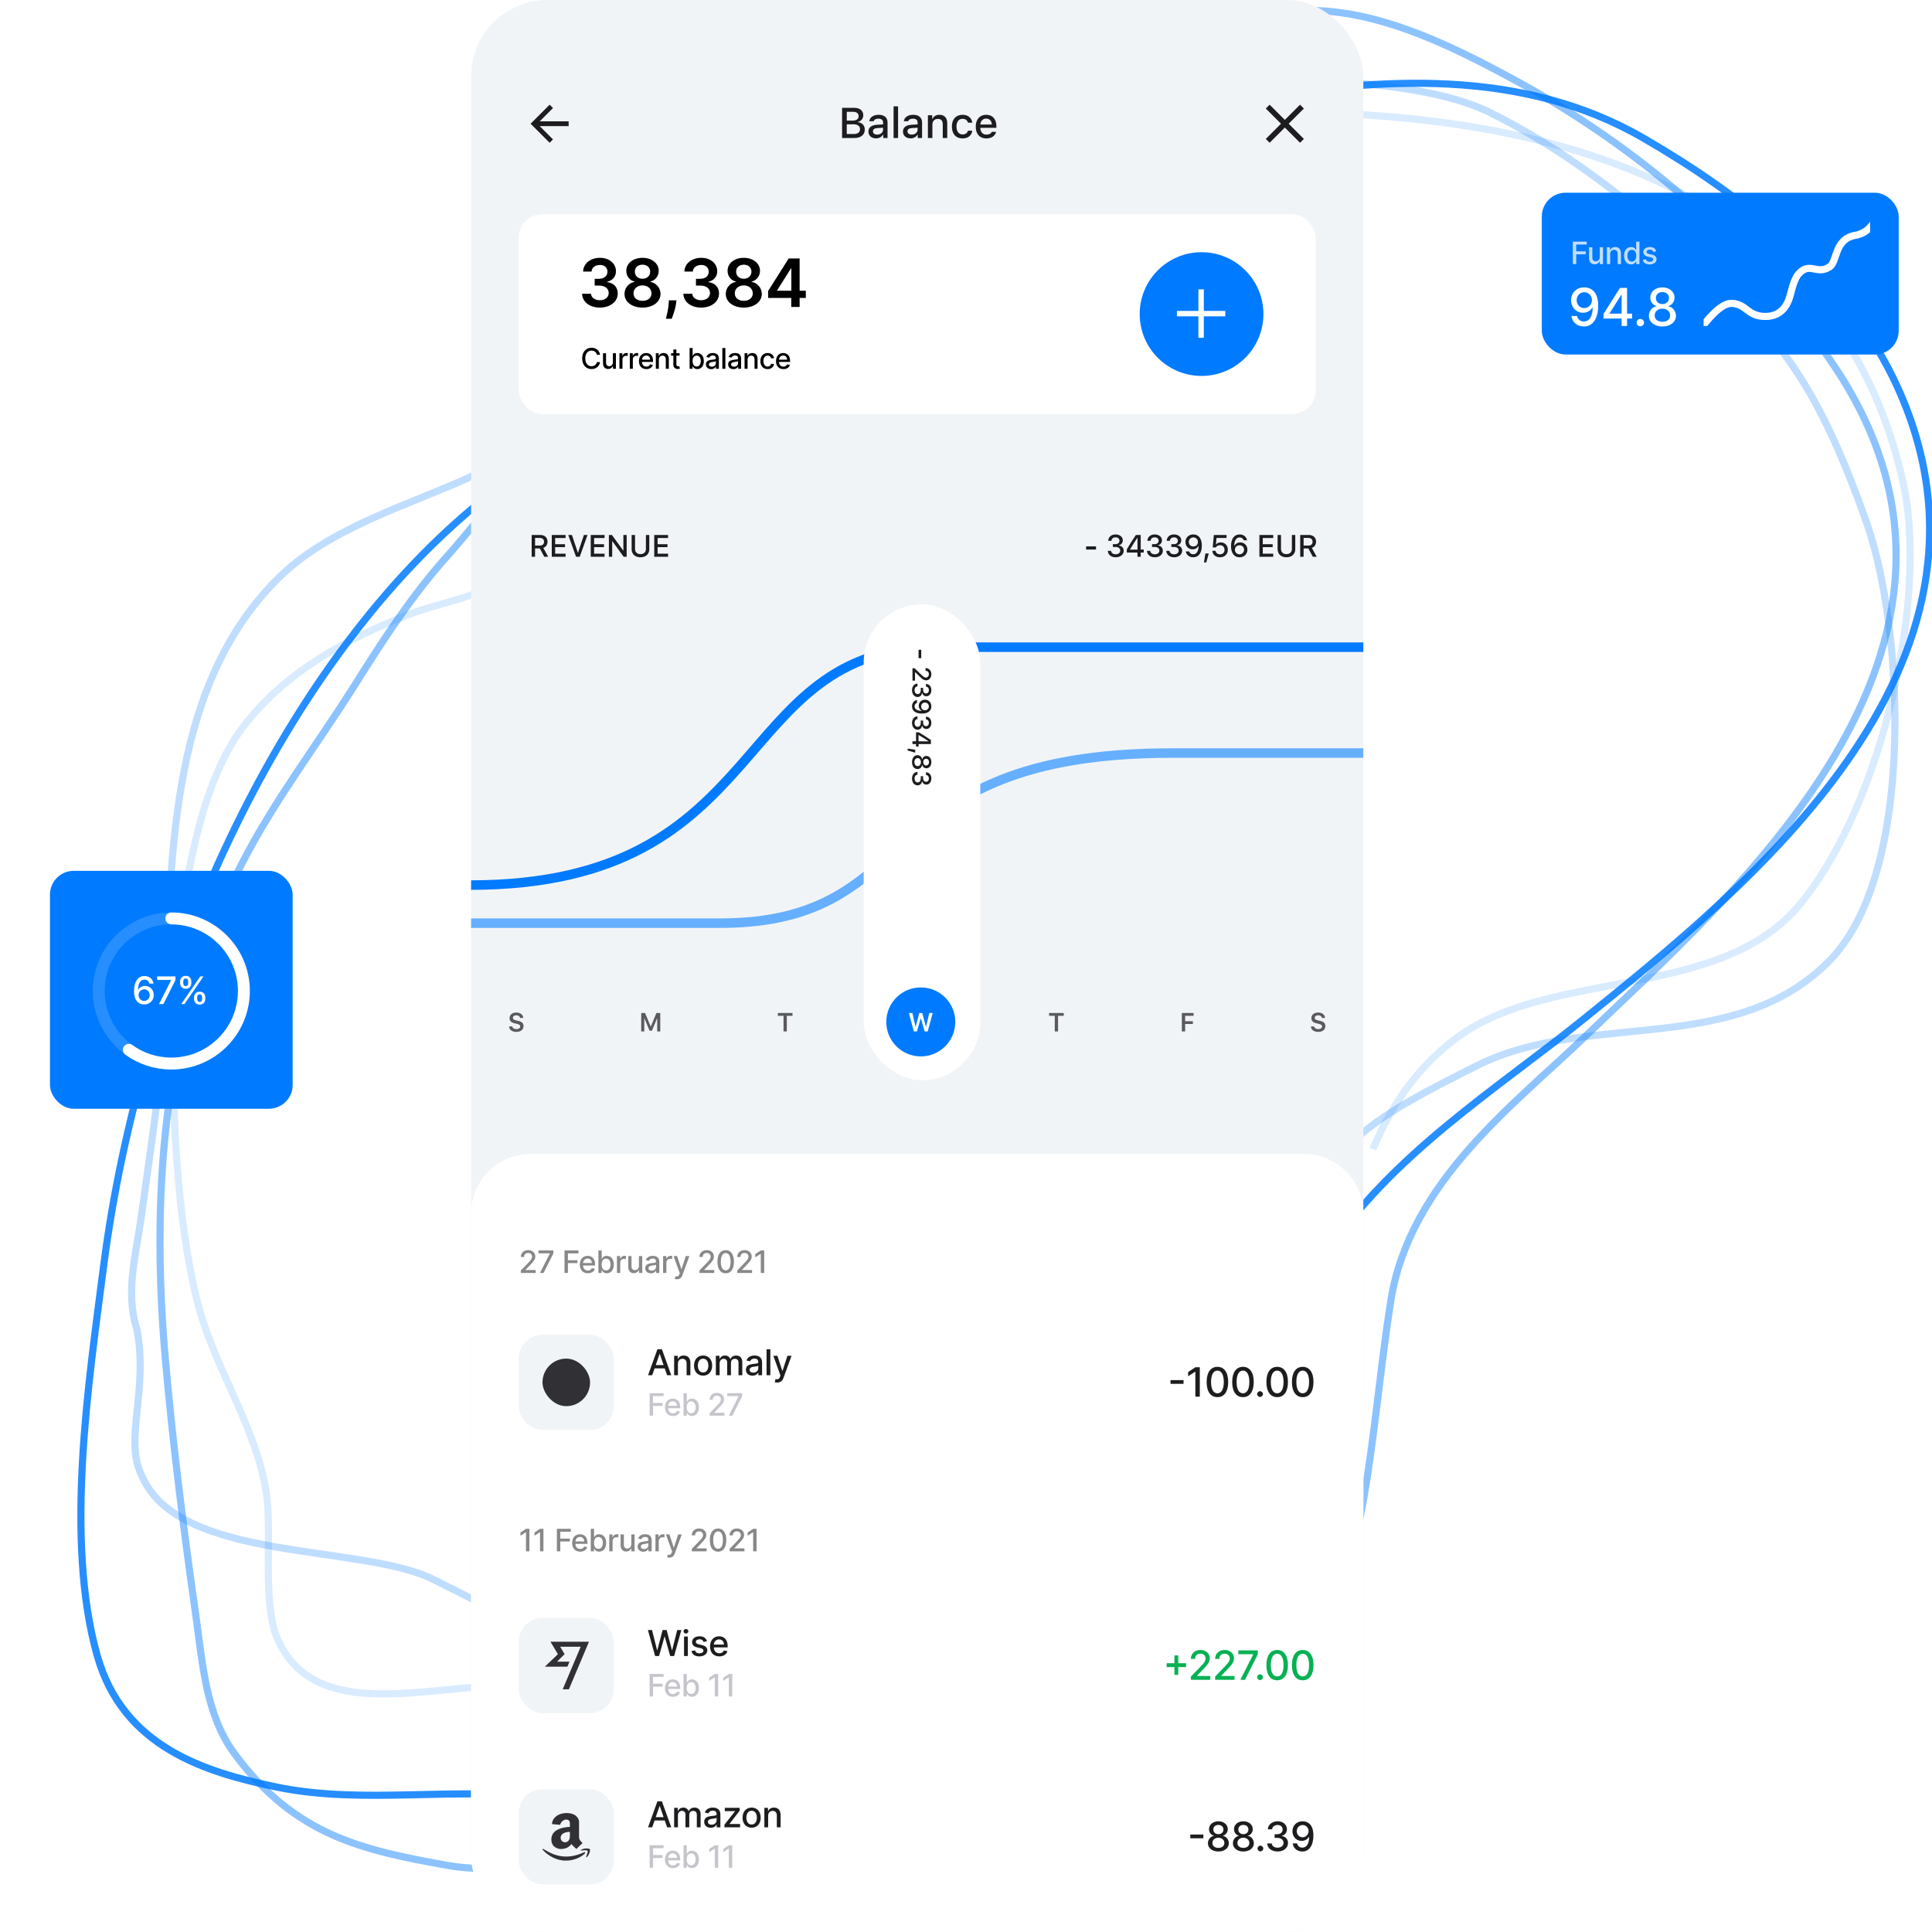 <svg width="812" height="812" viewBox="0 0 812 812" fill="none" xmlns="http://www.w3.org/2000/svg">
<g clip-path="url(#clip0)">
<path d="M576.998 483C585.518 462.655 597.226 447.237 612.498 436C652.468 406.569 723.509 420.92 756.998 379.5C791.767 336.5 810.25 250.5 799.998 203.5C767.497 54.5 601.962 39.986 483 49.5C428.25 53.885 333.202 74.501 287.109 114.131C269.415 129.339 254.334 148.767 244.379 172.354C237.134 189.51 236.025 211.601 228.016 227.614C217.112 249.373 188.871 251.456 171.086 258.534C146.252 268.409 120.593 281.624 102.351 305.264C64.691 354.063 68.407 496.094 84 551C91.328 576.613 108.171 601.276 112 628C114.372 644.209 110.173 673.856 116.5 688.5C134.945 731.191 198.501 700.452 233.5 710.5" stroke="#007AFF" stroke-opacity="0.15" stroke-width="3"/>
<path fill-rule="evenodd" clip-rule="evenodd" d="M69.615 420.103C71.669 355.473 72.495 285.919 118.001 242C139.237 221.512 172.859 211.872 197.642 200.462C215.875 192.066 234.371 185.482 249.563 169.366C263.637 154.446 275.409 136.391 289.159 120.969C307.314 100.521 327.832 83.589 349.925 70.821C405.292 38.894 467.884 29.83 525.951 32.5C554.062 33.78 600.256 34.392 626.313 47.326C651.479 59.808 675.581 77.037 697.501 96.137C744.105 136.709 761.539 154.645 784.501 219.637C800.243 264.216 805.035 366.152 769.501 403.137C729.442 444.826 667.446 424.293 620.501 448C581.001 467.947 554.487 481 542.001 524.5C532.062 559.112 532.998 607.796 516.555 639.386C492.155 685.958 460.721 726.653 424.119 759.057C390.667 788.56 350.611 811.73 313.438 787.169C283.991 767.684 281.018 744.469 256.967 716.958C230.173 686.242 216.441 681.146 182.5 664C152.004 648.55 74.897 656.955 59.5 620C52 605 62.5 584.5 57.5 558.5C52.5 543 57.342 526.412 59.5 510.5C63.5 481 68.682 449.354 69.615 420.103Z" stroke="#007AFF" stroke-opacity="0.25" stroke-width="3"/>
<path fill-rule="evenodd" clip-rule="evenodd" d="M69.507 571.401C62.943 496.605 69.766 424.629 101.815 362.666C115.515 336.16 132.786 313.736 148.314 289.153C160.814 269.337 172.656 250.903 187.622 234.112C223.13 194.348 250.28 144.749 288.626 108.675C339.808 60.456 400.94 30.558 462.981 14.888C493.275 7.232 524.882 2.479 556.508 4.619C583.671 6.456 610.814 19.646 636.142 33.382C685.782 60.286 735.382 100.595 771.19 154.255C850.136 272.558 727.794 376.333 665.65 436.166C637.072 463.689 592.509 496.698 584.6 546.403C578.945 581.911 576.895 617.656 568.52 652.355C546.026 745.539 492.759 857.788 406.429 852.077C369.489 849.642 345.053 794.582 309.5 781.5C272.891 768.026 225.336 790.766 188 784C153.107 777.683 124.155 771.834 98.588 737.102C86.37 720.517 85.211 699.331 82.141 677.806C77.108 642.448 72.636 606.829 69.507 571.401Z" stroke="#007AFF" stroke-opacity="0.45" stroke-width="3"/>
<path fill-rule="evenodd" clip-rule="evenodd" d="M43.545 532.128C58.944 412.447 116.132 281.789 200.221 212.285C299.135 130.524 406.294 61.676 524.475 41.884C579.266 32.706 639.287 28.191 690.987 58.202C730.335 81.027 776.039 115.146 797.693 163.127C850.671 280.488 732.833 373.915 665.697 428.211C629.552 457.441 583.542 485.924 556.298 528.609C540.493 553.358 532.424 586.096 519.663 613.278C480.991 695.649 417.334 762.087 338.038 773.969C301.375 779.457 265.886 761.398 229.5 756C192.253 750.478 153.101 758.749 116.086 751.042C86.538 744.886 51.717 734.464 40.834 695.751C27.111 646.966 37.262 581.003 43.545 532.128Z" stroke="#007AFF" stroke-opacity="0.85" stroke-width="3"/>
<g clip-path="url(#clip1)">
<rect x="198" width="375" height="812" rx="32" fill="#F1F4F6"/>
<rect x="218" y="90" width="335" height="84" rx="10" fill="white"/>
<circle cx="505" cy="132" r="26" fill="#007AFF"/>
<path d="M505.953 121.636L503.674 121.636L503.674 130.671L494.639 130.671V132.95L503.674 132.95L503.674 141.984L505.953 141.984L505.953 132.95H514.988V130.671H505.953L505.953 121.636Z" fill="white"/>
<path d="M252.118 129.278C256.473 129.278 259.645 126.783 259.635 123.342C259.645 120.797 258.054 118.967 255.2 118.56V118.401C257.408 117.923 258.889 116.283 258.879 113.996C258.889 110.893 256.244 108.358 252.178 108.358C248.22 108.358 245.158 110.714 245.078 114.125H248.628C248.688 112.415 250.278 111.351 252.158 111.351C254.057 111.351 255.32 112.504 255.31 114.214C255.32 115.994 253.848 117.178 251.74 117.178H249.94V120.021H251.74C254.315 120.021 255.847 121.314 255.837 123.153C255.847 124.953 254.286 126.186 252.108 126.186C250.06 126.186 248.479 125.122 248.389 123.462H244.651C244.75 126.902 247.822 129.278 252.118 129.278ZM270.047 129.278C274.451 129.278 277.603 126.852 277.613 123.541C277.603 120.996 275.724 118.868 273.358 118.47V118.331C275.416 117.874 276.848 116.024 276.858 113.817C276.848 110.685 273.964 108.358 270.047 108.358C266.099 108.358 263.216 110.675 263.226 113.817C263.216 116.024 264.628 117.874 266.726 118.331V118.47C264.319 118.868 262.46 120.996 262.47 123.541C262.46 126.852 265.602 129.278 270.047 129.278ZM270.047 126.435C267.74 126.435 266.248 125.162 266.268 123.283C266.248 121.334 267.849 119.952 270.047 119.952C272.214 119.952 273.805 121.344 273.825 123.283C273.805 125.162 272.324 126.435 270.047 126.435ZM270.047 117.158C268.157 117.158 266.805 115.935 266.825 114.165C266.805 112.415 268.118 111.241 270.047 111.241C271.946 111.241 273.248 112.415 273.268 114.165C273.248 115.945 271.906 117.158 270.047 117.158ZM284.306 126.216H281.124L281.055 127.33C280.886 130.024 280.18 132.768 279.891 133.972H282.318C282.795 132.719 283.899 129.815 284.177 127.31L284.306 126.216ZM294.683 129.278C299.038 129.278 302.21 126.783 302.2 123.342C302.21 120.797 300.619 118.967 297.765 118.56V118.401C299.973 117.923 301.454 116.283 301.444 113.996C301.454 110.893 298.809 108.358 294.743 108.358C290.785 108.358 287.723 110.714 287.643 114.125H291.193C291.253 112.415 292.844 111.351 294.723 111.351C296.622 111.351 297.885 112.504 297.875 114.214C297.885 115.994 296.413 117.178 294.305 117.178H292.505V120.021H294.305C296.88 120.021 298.412 121.314 298.402 123.153C298.412 124.953 296.851 126.186 294.673 126.186C292.625 126.186 291.044 125.122 290.954 123.462H287.216C287.315 126.902 290.388 129.278 294.683 129.278ZM312.612 129.278C317.017 129.278 320.169 126.852 320.178 123.541C320.169 120.996 318.289 118.868 315.923 118.47V118.331C317.981 117.874 319.413 116.024 319.423 113.817C319.413 110.685 316.529 108.358 312.612 108.358C308.664 108.358 305.781 110.675 305.791 113.817C305.781 116.024 307.193 117.874 309.291 118.331V118.47C306.884 118.868 305.025 120.996 305.035 123.541C305.025 126.852 308.167 129.278 312.612 129.278ZM312.612 126.435C310.305 126.435 308.813 125.162 308.833 123.283C308.813 121.334 310.414 119.952 312.612 119.952C314.779 119.952 316.37 121.344 316.39 123.283C316.37 125.162 314.889 126.435 312.612 126.435ZM312.612 117.158C310.723 117.158 309.37 115.935 309.39 114.165C309.37 112.415 310.683 111.241 312.612 111.241C314.511 111.241 315.813 112.415 315.833 114.165C315.813 115.945 314.471 117.158 312.612 117.158ZM322.839 125.222H332.554V129H336.074V125.222H338.679V122.189H336.074V108.636H331.48L322.839 122.288V125.222ZM332.594 122.189H326.618V122.03L332.435 112.812H332.594V122.189Z" fill="black"/>
<path d="M252.207 149.111C251.909 147.244 250.447 146.153 248.602 146.153C246.344 146.153 244.678 147.845 244.678 150.636C244.678 153.428 246.335 155.119 248.602 155.119C250.52 155.119 251.922 153.918 252.207 152.192L250.878 152.188C250.652 153.304 249.714 153.918 248.611 153.918C247.115 153.918 245.986 152.771 245.986 150.636C245.986 148.518 247.111 147.355 248.615 147.355C249.727 147.355 250.661 147.982 250.878 149.111H252.207ZM257.587 152.286C257.591 153.398 256.765 153.926 256.049 153.926C255.26 153.926 254.715 153.355 254.715 152.464V148.455H253.441V152.618C253.441 154.241 254.331 155.085 255.588 155.085C256.573 155.085 257.242 154.565 257.544 153.866H257.613V155H258.865V148.455H257.587V152.286ZM260.337 155H261.612V151.003C261.612 150.146 262.272 149.528 263.176 149.528C263.44 149.528 263.738 149.575 263.84 149.605V148.386C263.712 148.369 263.461 148.357 263.299 148.357C262.532 148.357 261.876 148.791 261.637 149.494H261.569V148.455H260.337V155ZM264.703 155H265.977V151.003C265.977 150.146 266.638 149.528 267.541 149.528C267.805 149.528 268.104 149.575 268.206 149.605V148.386C268.078 148.369 267.827 148.357 267.665 148.357C266.898 148.357 266.241 148.791 266.003 149.494H265.934V148.455H264.703V155ZM271.655 155.132C273.083 155.132 274.093 154.429 274.382 153.364L273.176 153.146C272.946 153.764 272.392 154.08 271.668 154.08C270.577 154.08 269.844 153.372 269.81 152.111H274.463V151.659C274.463 149.294 273.049 148.369 271.566 148.369C269.742 148.369 268.54 149.759 268.54 151.77C268.54 153.803 269.725 155.132 271.655 155.132ZM269.814 151.156C269.865 150.227 270.539 149.422 271.574 149.422C272.563 149.422 273.21 150.155 273.215 151.156H269.814ZM276.911 151.114C276.911 150.07 277.55 149.473 278.437 149.473C279.302 149.473 279.826 150.04 279.826 150.99V155H281.1V150.837C281.1 149.217 280.209 148.369 278.871 148.369C277.887 148.369 277.244 148.825 276.941 149.52H276.86V148.455H275.637V155H276.911V151.114ZM285.624 148.455H284.282V146.886H283.008V148.455H282.049V149.477H283.008V153.342C283.004 154.531 283.911 155.107 284.917 155.085C285.322 155.081 285.594 155.004 285.744 154.949L285.513 153.896C285.428 153.913 285.271 153.952 285.066 153.952C284.653 153.952 284.282 153.815 284.282 153.078V149.477H285.624V148.455ZM289.832 155H291.076V153.982H291.183C291.413 154.399 291.881 155.128 293.075 155.128C294.66 155.128 295.81 153.858 295.81 151.74C295.81 149.618 294.643 148.369 293.062 148.369C291.847 148.369 291.408 149.111 291.183 149.516H291.106V146.273H289.832V155ZM291.08 151.727C291.08 150.359 291.677 149.452 292.789 149.452C293.944 149.452 294.524 150.428 294.524 151.727C294.524 153.04 293.927 154.041 292.789 154.041C291.694 154.041 291.08 153.104 291.08 151.727ZM298.906 155.145C299.988 155.145 300.598 154.595 300.841 154.105H300.892V155H302.136V150.653C302.136 148.749 300.636 148.369 299.596 148.369C298.412 148.369 297.321 148.847 296.895 150.04L298.092 150.312C298.28 149.848 298.757 149.401 299.613 149.401C300.436 149.401 300.858 149.831 300.858 150.572V150.602C300.858 151.067 300.38 151.058 299.204 151.195C297.964 151.339 296.694 151.663 296.694 153.151C296.694 154.438 297.662 155.145 298.906 155.145ZM299.183 154.122C298.463 154.122 297.943 153.798 297.943 153.168C297.943 152.486 298.548 152.243 299.285 152.145C299.699 152.089 300.679 151.979 300.862 151.795V152.639C300.862 153.415 300.244 154.122 299.183 154.122ZM304.867 146.273H303.593V155H304.867V146.273ZM308.246 155.145C309.329 155.145 309.938 154.595 310.181 154.105H310.232V155H311.476V150.653C311.476 148.749 309.976 148.369 308.937 148.369C307.752 148.369 306.661 148.847 306.235 150.04L307.432 150.312C307.62 149.848 308.097 149.401 308.954 149.401C309.776 149.401 310.198 149.831 310.198 150.572V150.602C310.198 151.067 309.721 151.058 308.545 151.195C307.305 151.339 306.035 151.663 306.035 153.151C306.035 154.438 307.002 155.145 308.246 155.145ZM308.523 154.122C307.803 154.122 307.283 153.798 307.283 153.168C307.283 152.486 307.888 152.243 308.626 152.145C309.039 152.089 310.019 151.979 310.202 151.795V152.639C310.202 153.415 309.584 154.122 308.523 154.122ZM314.208 151.114C314.208 150.07 314.847 149.473 315.733 149.473C316.598 149.473 317.122 150.04 317.122 150.99V155H318.397V150.837C318.397 149.217 317.506 148.369 316.168 148.369C315.184 148.369 314.54 148.825 314.238 149.52H314.157V148.455H312.934V155H314.208V151.114ZM322.623 155.132C324.169 155.132 325.171 154.203 325.311 152.929H324.071C323.909 153.636 323.36 154.054 322.631 154.054C321.553 154.054 320.858 153.155 320.858 151.727C320.858 150.325 321.566 149.443 322.631 149.443C323.441 149.443 323.935 149.955 324.071 150.568H325.311C325.175 149.247 324.097 148.369 322.61 148.369C320.765 148.369 319.571 149.759 319.571 151.757C319.571 153.73 320.722 155.132 322.623 155.132ZM329.255 155.132C330.683 155.132 331.693 154.429 331.982 153.364L330.776 153.146C330.546 153.764 329.992 154.08 329.268 154.08C328.177 154.08 327.444 153.372 327.41 152.111H332.063V151.659C332.063 149.294 330.649 148.369 329.166 148.369C327.342 148.369 326.14 149.759 326.14 151.77C326.14 153.803 327.325 155.132 329.255 155.132ZM327.414 151.156C327.465 150.227 328.139 149.422 329.174 149.422C330.163 149.422 330.81 150.155 330.815 151.156H327.414Z" fill="black"/>
<path d="M198 510C198 496.193 209.193 485 223 485H548C561.807 485 573 496.193 573 510V941H198V510Z" fill="white"/>
<rect x="218" y="561" width="40" height="40" rx="10" fill="#F1F4F6"/>
<rect x="218" y="680" width="40" height="40" rx="10" fill="#F1F4F6"/>
<rect x="218" y="752" width="40" height="40" rx="10" fill="#F1F4F6"/>
<rect x="228" y="571" width="20" height="20" rx="10" fill="#313135"/>
<path d="M222.496 642.545H221.107L218.748 644.087V645.454L221.01 643.977H221.065V652H222.496V642.545ZM228.401 642.545H227.011L224.652 644.087V645.454L226.914 643.977H226.97V652H228.401V642.545ZM234.048 652H235.475V647.877H239.491V646.654H235.475V643.773H239.911V642.545H234.048V652ZM243.85 652.143C245.397 652.143 246.491 651.381 246.805 650.227L245.498 649.992C245.249 650.661 244.649 651.003 243.864 651.003C242.682 651.003 241.888 650.237 241.851 648.87H246.892V648.381C246.892 645.819 245.36 644.817 243.753 644.817C241.777 644.817 240.476 646.322 240.476 648.501C240.476 650.703 241.759 652.143 243.85 652.143ZM241.856 647.836C241.911 646.83 242.641 645.957 243.762 645.957C244.834 645.957 245.535 646.751 245.54 647.836H241.856ZM248.295 652H249.643V650.897H249.758C250.007 651.349 250.515 652.138 251.808 652.138C253.525 652.138 254.772 650.763 254.772 648.468C254.772 646.169 253.507 644.817 251.794 644.817C250.478 644.817 250.003 645.62 249.758 646.059H249.675V642.545H248.295V652ZM249.647 648.455C249.647 646.973 250.294 645.989 251.499 645.989C252.75 645.989 253.378 647.047 253.378 648.455C253.378 649.876 252.731 650.961 251.499 650.961C250.312 650.961 249.647 649.946 249.647 648.455ZM256.082 652H257.462V647.67C257.462 646.742 258.178 646.072 259.156 646.072C259.442 646.072 259.766 646.123 259.876 646.156V644.835C259.738 644.817 259.466 644.803 259.29 644.803C258.459 644.803 257.748 645.274 257.49 646.036H257.416V644.909H256.082V652ZM265.323 649.059C265.327 650.264 264.432 650.837 263.656 650.837C262.802 650.837 262.211 650.218 262.211 649.253V644.909H260.831V649.419C260.831 651.178 261.796 652.092 263.158 652.092C264.224 652.092 264.949 651.529 265.277 650.772H265.35V652H266.708V644.909H265.323V649.059ZM270.386 652.157C271.559 652.157 272.219 651.561 272.482 651.031H272.537V652H273.885V647.291C273.885 645.228 272.26 644.817 271.134 644.817C269.85 644.817 268.669 645.334 268.207 646.626L269.504 646.922C269.707 646.419 270.224 645.934 271.152 645.934C272.043 645.934 272.5 646.4 272.5 647.203V647.236C272.5 647.739 271.983 647.73 270.709 647.877C269.366 648.034 267.99 648.385 267.99 649.996C267.99 651.391 269.038 652.157 270.386 652.157ZM270.686 651.049C269.906 651.049 269.343 650.698 269.343 650.015C269.343 649.276 269.998 649.013 270.797 648.907C271.245 648.847 272.306 648.727 272.505 648.528V649.442C272.505 650.283 271.836 651.049 270.686 651.049ZM275.484 652H276.864V647.67C276.864 646.742 277.58 646.072 278.558 646.072C278.845 646.072 279.168 646.123 279.278 646.156V644.835C279.14 644.817 278.868 644.803 278.692 644.803C277.861 644.803 277.15 645.274 276.892 646.036H276.818V644.909H275.484V652ZM281.321 654.659C282.462 654.659 283.182 654.064 283.593 652.946L286.524 644.923L285.033 644.909L283.237 650.412H283.163L281.367 644.909H279.89L282.485 652.092L282.314 652.563C281.963 653.505 281.469 653.583 280.712 653.376L280.38 654.507C280.546 654.581 280.906 654.659 281.321 654.659ZM290.767 652H296.99V650.777H292.733V650.707L294.612 648.741C296.343 646.991 296.837 646.156 296.837 645.098C296.837 643.58 295.6 642.416 293.818 642.416C292.05 642.416 290.758 643.561 290.758 645.288H292.119C292.115 644.272 292.77 643.607 293.791 643.607C294.751 643.607 295.48 644.198 295.48 645.14C295.48 645.975 294.982 646.576 293.966 647.651L290.767 650.966V652ZM301.791 652.157C303.975 652.157 305.253 650.375 305.253 647.277C305.253 644.203 303.956 642.416 301.791 642.416C299.621 642.416 298.329 644.198 298.324 647.277C298.324 650.37 299.603 652.152 301.791 652.157ZM301.791 650.924C300.512 650.924 299.741 649.641 299.741 647.277C299.746 644.923 300.517 643.626 301.791 643.626C303.06 643.626 303.836 644.923 303.836 647.277C303.836 649.641 303.065 650.924 301.791 650.924ZM306.651 652H312.874V650.777H308.618V650.707L310.497 648.741C312.228 646.991 312.722 646.156 312.722 645.098C312.722 643.58 311.484 642.416 309.702 642.416C307.934 642.416 306.642 643.561 306.642 645.288H308.004C307.999 644.272 308.655 643.607 309.675 643.607C310.635 643.607 311.364 644.198 311.364 645.14C311.364 645.975 310.866 646.576 309.85 647.651L306.651 650.966V652ZM317.971 642.545H316.581L314.222 644.087V645.454L316.484 643.977H316.54V652H317.971V642.545Z" fill="#888888"/>
<path d="M274.12 578L275.121 575.113H279.383L280.379 578H282.126L278.2 567.091H276.299L272.373 578H274.12ZM275.601 573.728L277.21 569.072H277.295L278.903 573.728H275.601ZM284.926 573.142C284.926 571.837 285.725 571.091 286.833 571.091C287.915 571.091 288.57 571.8 288.57 572.988V578H290.162V572.796C290.162 570.772 289.049 569.712 287.377 569.712C286.146 569.712 285.342 570.282 284.964 571.15H284.862V569.818H283.334V578H284.926V573.142ZM295.505 578.165C297.811 578.165 299.319 576.477 299.319 573.946C299.319 571.4 297.811 569.712 295.505 569.712C293.198 569.712 291.691 571.4 291.691 573.946C291.691 576.477 293.198 578.165 295.505 578.165ZM295.51 576.828C294.003 576.828 293.3 575.512 293.3 573.941C293.3 572.375 294.003 571.043 295.51 571.043C297.007 571.043 297.71 572.375 297.71 573.941C297.71 575.512 297.007 576.828 295.51 576.828ZM300.857 578H302.449V572.956C302.449 571.853 303.222 571.086 304.127 571.086C305.011 571.086 305.624 571.672 305.624 572.561V578H307.211V572.785C307.211 571.8 307.813 571.086 308.852 571.086C309.694 571.086 310.386 571.555 310.386 572.663V578H311.979V572.513C311.979 570.644 310.935 569.712 309.454 569.712C308.277 569.712 307.392 570.276 306.998 571.15H306.913C306.556 570.255 305.805 569.712 304.713 569.712C303.632 569.712 302.827 570.25 302.486 571.15H302.385V569.818H300.857V578ZM316.254 578.181C317.607 578.181 318.369 577.494 318.673 576.881H318.737V578H320.292V572.567C320.292 570.186 318.417 569.712 317.117 569.712C315.637 569.712 314.273 570.308 313.74 571.8L315.237 572.141C315.471 571.56 316.068 571.001 317.139 571.001C318.167 571.001 318.694 571.539 318.694 572.466V572.503C318.694 573.083 318.097 573.073 316.627 573.243C315.077 573.424 313.49 573.829 313.49 575.688C313.49 577.297 314.699 578.181 316.254 578.181ZM316.601 576.903C315.7 576.903 315.051 576.498 315.051 575.71C315.051 574.857 315.807 574.554 316.728 574.431C317.245 574.362 318.47 574.223 318.699 573.994V575.049C318.699 576.018 317.927 576.903 316.601 576.903ZM323.766 567.091H322.173V578H323.766V567.091ZM326.676 581.068C327.991 581.068 328.822 580.381 329.296 579.092L332.679 569.834L330.958 569.818L328.886 576.168H328.801L326.729 569.818H325.024L328.018 578.107L327.821 578.65C327.416 579.737 326.846 579.827 325.972 579.587L325.589 580.892C325.781 580.978 326.196 581.068 326.676 581.068Z" fill="#1D1D1F"/>
<path d="M273.039 595H274.465V590.877H278.482V589.654H274.465V586.773H278.902V585.545H273.039V595ZM282.841 595.143C284.387 595.143 285.481 594.381 285.795 593.227L284.489 592.992C284.239 593.661 283.639 594.003 282.855 594.003C281.673 594.003 280.879 593.237 280.842 591.87H285.883V591.381C285.883 588.819 284.35 587.817 282.744 587.817C280.768 587.817 279.466 589.322 279.466 591.501C279.466 593.703 280.749 595.143 282.841 595.143ZM280.846 590.836C280.902 589.83 281.631 588.957 282.753 588.957C283.824 588.957 284.526 589.751 284.53 590.836H280.846ZM287.285 595H288.633V593.897H288.749C288.998 594.349 289.506 595.138 290.798 595.138C292.516 595.138 293.762 593.763 293.762 591.468C293.762 589.169 292.497 587.817 290.785 587.817C289.469 587.817 288.993 588.62 288.749 589.059H288.666V585.545H287.285V595ZM288.638 591.455C288.638 589.973 289.284 588.989 290.489 588.989C291.74 588.989 292.368 590.047 292.368 591.455C292.368 592.876 291.722 593.961 290.489 593.961C289.303 593.961 288.638 592.946 288.638 591.455ZM298.254 595H304.477V593.777H300.221V593.707L302.1 591.741C303.831 589.991 304.325 589.156 304.325 588.098C304.325 586.58 303.088 585.416 301.306 585.416C299.538 585.416 298.245 586.561 298.245 588.288H299.607C299.602 587.272 300.258 586.607 301.278 586.607C302.238 586.607 302.968 587.198 302.968 588.14C302.968 588.975 302.469 589.576 301.453 590.651L298.254 593.966V595ZM306.305 595H307.796L311.91 586.81V585.545H305.659V586.769H310.432V586.838L306.305 595Z" fill="#C5C5CC"/>
<path d="M275.335 696H276.996L279.292 687.829H279.377L281.673 696H283.33L286.361 685.091H284.624L282.504 693.544H282.403L280.192 685.091H278.477L276.267 693.539H276.165L274.04 685.091H272.309L275.335 696ZM287.494 696H289.086V687.818H287.494V696ZM288.298 686.556C288.847 686.556 289.305 686.13 289.305 685.608C289.305 685.086 288.847 684.654 288.298 684.654C287.744 684.654 287.291 685.086 287.291 685.608C287.291 686.13 287.744 686.556 288.298 686.556ZM297.12 689.816C296.79 688.543 295.794 687.712 294.025 687.712C292.177 687.712 290.867 688.686 290.867 690.135C290.867 691.297 291.57 692.069 293.104 692.41L294.489 692.713C295.277 692.889 295.645 693.241 295.645 693.752C295.645 694.386 294.968 694.881 293.924 694.881C292.971 694.881 292.358 694.471 292.166 693.667L290.627 693.901C290.893 695.35 292.097 696.165 293.935 696.165C295.911 696.165 297.28 695.116 297.28 693.635C297.28 692.479 296.545 691.765 295.043 691.419L293.743 691.121C292.843 690.908 292.454 690.604 292.459 690.05C292.454 689.422 293.136 688.974 294.041 688.974C295.032 688.974 295.49 689.523 295.677 690.071L297.12 689.816ZM302.317 696.165C304.102 696.165 305.364 695.286 305.726 693.955L304.219 693.683C303.931 694.455 303.239 694.849 302.333 694.849C300.97 694.849 300.054 693.965 300.011 692.388H305.828V691.824C305.828 688.868 304.059 687.712 302.206 687.712C299.926 687.712 298.424 689.448 298.424 691.962C298.424 694.503 299.904 696.165 302.317 696.165ZM300.016 691.195C300.08 690.034 300.922 689.027 302.216 689.027C303.452 689.027 304.262 689.944 304.267 691.195H300.016Z" fill="#1D1D1F"/>
<path d="M493.595 703.923H495.219V700.651H498.491V699.027H495.219V695.761H493.595V699.027H490.329V700.651H493.595V703.923ZM500.521 706H508.659V704.4H503.093V704.31L505.55 701.738C507.814 699.45 508.46 698.357 508.46 696.975C508.46 694.989 506.842 693.467 504.512 693.467C502.199 693.467 500.509 694.964 500.509 697.222H502.29C502.284 695.894 503.141 695.025 504.475 695.025C505.731 695.025 506.685 695.798 506.685 697.029C506.685 698.122 506.033 698.907 504.705 700.313L500.521 704.648V706ZM510.707 706H518.845V704.4H513.279V704.31L515.736 701.738C518 699.45 518.645 698.357 518.645 696.975C518.645 694.989 517.028 693.467 514.697 693.467C512.385 693.467 510.695 694.964 510.695 697.222H512.476C512.47 695.894 513.327 695.025 514.661 695.025C515.917 695.025 516.871 695.798 516.871 697.029C516.871 698.122 516.219 698.907 514.89 700.313L510.707 704.648V706ZM521.309 706H523.259L528.638 695.29V693.636H520.464V695.236H526.706V695.327L521.309 706ZM529.586 706.115C530.244 706.115 530.793 705.577 530.793 704.907C530.793 704.249 530.244 703.706 529.586 703.706C528.922 703.706 528.378 704.249 528.378 704.907C528.378 705.577 528.922 706.115 529.586 706.115ZM536.786 706.205C539.642 706.205 541.314 703.875 541.314 699.824C541.314 695.804 539.618 693.467 536.786 693.467C533.949 693.467 532.259 695.798 532.253 699.824C532.253 703.869 533.925 706.199 536.786 706.205ZM536.786 704.593C535.114 704.593 534.106 702.915 534.106 699.824C534.112 696.745 535.12 695.049 536.786 695.049C538.447 695.049 539.461 696.745 539.461 699.824C539.461 702.915 538.453 704.593 536.786 704.593ZM547.52 706.205C550.375 706.205 552.048 703.875 552.048 699.824C552.048 695.804 550.351 693.467 547.52 693.467C544.683 693.467 542.992 695.798 542.986 699.824C542.986 703.869 544.658 706.199 547.52 706.205ZM547.52 704.593C545.848 704.593 544.84 702.915 544.84 699.824C544.846 696.745 545.854 695.049 547.52 695.049C549.18 695.049 550.194 696.745 550.194 699.824C550.194 702.915 549.186 704.593 547.52 704.593Z" fill="#06B153"/>
<path d="M497.433 580.039H491.952V581.603H497.433V580.039ZM504.266 574.636H502.448L499.364 576.653V578.44L502.322 576.508H502.394V587H504.266V574.636ZM511.674 587.205C514.53 587.205 516.202 584.875 516.202 580.824C516.202 576.804 514.506 574.467 511.674 574.467C508.837 574.467 507.147 576.798 507.141 580.824C507.141 584.869 508.813 587.199 511.674 587.205ZM511.674 585.593C510.002 585.593 508.994 583.915 508.994 580.824C509 577.745 510.008 576.049 511.674 576.049C513.334 576.049 514.349 577.745 514.349 580.824C514.349 583.915 513.341 585.593 511.674 585.593ZM522.408 587.205C525.263 587.205 526.936 584.875 526.936 580.824C526.936 576.804 525.239 574.467 522.408 574.467C519.571 574.467 517.88 576.798 517.874 580.824C517.874 584.869 519.546 587.199 522.408 587.205ZM522.408 585.593C520.736 585.593 519.728 583.915 519.728 580.824C519.734 577.745 520.742 576.049 522.408 576.049C524.068 576.049 525.082 577.745 525.082 580.824C525.082 583.915 524.074 585.593 522.408 585.593ZM529.586 587.115C530.244 587.115 530.793 586.577 530.793 585.907C530.793 585.249 530.244 584.706 529.586 584.706C528.922 584.706 528.378 585.249 528.378 585.907C528.378 586.577 528.922 587.115 529.586 587.115ZM536.786 587.205C539.642 587.205 541.314 584.875 541.314 580.824C541.314 576.804 539.618 574.467 536.786 574.467C533.949 574.467 532.259 576.798 532.253 580.824C532.253 584.869 533.925 587.199 536.786 587.205ZM536.786 585.593C535.114 585.593 534.106 583.915 534.106 580.824C534.112 577.745 535.12 576.049 536.786 576.049C538.446 576.049 539.461 577.745 539.461 580.824C539.461 583.915 538.453 585.593 536.786 585.593ZM547.52 587.205C550.375 587.205 552.048 584.875 552.048 580.824C552.048 576.804 550.351 574.467 547.52 574.467C544.683 574.467 542.992 576.798 542.986 580.824C542.986 584.869 544.658 587.199 547.52 587.205ZM547.52 585.593C545.848 585.593 544.84 583.915 544.84 580.824C544.846 577.745 545.854 576.049 547.52 576.049C549.18 576.049 550.194 577.745 550.194 580.824C550.194 583.915 549.186 585.593 547.52 585.593Z" fill="#1D1D1F"/>
<path d="M505.76 771.039H500.278V772.603H505.76V771.039ZM512.079 778.169C514.651 778.169 516.468 776.708 516.48 774.704C516.468 773.146 515.375 771.836 513.992 771.589V771.516C515.194 771.227 516.009 770.098 516.021 768.763C516.009 766.874 514.343 765.467 512.079 765.467C509.791 765.467 508.125 766.874 508.137 768.763C508.125 770.092 508.94 771.227 510.165 771.516V771.589C508.758 771.836 507.666 773.146 507.678 774.704C507.666 776.708 509.483 778.169 512.079 778.169ZM512.079 776.642C510.533 776.642 509.555 775.821 509.567 774.583C509.555 773.297 510.618 772.38 512.079 772.38C513.516 772.38 514.578 773.297 514.59 774.583C514.578 775.821 513.606 776.642 512.079 776.642ZM512.079 770.888C510.829 770.888 509.942 770.098 509.954 768.92C509.942 767.761 510.799 766.995 512.079 766.995C513.334 766.995 514.192 767.761 514.204 768.92C514.192 770.098 513.31 770.888 512.079 770.888ZM522.58 778.169C525.152 778.169 526.969 776.708 526.981 774.704C526.969 773.146 525.876 771.836 524.494 771.589V771.516C525.695 771.227 526.51 770.098 526.522 768.763C526.51 766.874 524.844 765.467 522.58 765.467C520.292 765.467 518.626 766.874 518.638 768.763C518.626 770.092 519.441 771.227 520.666 771.516V771.589C519.26 771.836 518.167 773.146 518.179 774.704C518.167 776.708 519.984 778.169 522.58 778.169ZM522.58 776.642C521.035 776.642 520.057 775.821 520.069 774.583C520.057 773.297 521.119 772.38 522.58 772.38C524.017 772.38 525.079 773.297 525.091 774.583C525.079 775.821 524.107 776.642 522.58 776.642ZM522.58 770.888C521.33 770.888 520.443 770.098 520.455 768.92C520.443 767.761 521.3 766.995 522.58 766.995C523.836 766.995 524.693 767.761 524.705 768.92C524.693 770.098 523.812 770.888 522.58 770.888ZM529.735 778.115C530.393 778.115 530.943 777.577 530.943 776.907C530.943 776.249 530.393 775.706 529.735 775.706C529.071 775.706 528.528 776.249 528.528 776.907C528.528 777.577 529.071 778.115 529.735 778.115ZM536.969 778.169C539.492 778.169 541.346 776.66 541.34 774.607C541.346 773.044 540.398 771.921 538.756 771.667V771.571C540.048 771.239 540.887 770.224 540.881 768.836C540.887 767.019 539.396 765.467 537.017 765.467C534.747 765.467 532.924 766.838 532.864 768.848H534.669C534.711 767.713 535.78 767.025 536.993 767.025C538.255 767.025 539.082 767.792 539.076 768.933C539.082 770.128 538.122 770.913 536.752 770.913H535.707V772.434H536.752C538.466 772.434 539.456 773.303 539.456 774.547C539.456 775.748 538.412 776.563 536.957 776.563C535.617 776.563 534.572 775.875 534.5 774.776H532.604C532.683 776.793 534.47 778.169 536.969 778.169ZM547.493 765.467C544.897 765.443 543.201 767.309 543.201 769.651C543.207 772.011 544.915 773.714 547.058 773.714C548.368 773.714 549.491 773.074 550.125 772.036H550.222C550.215 774.879 549.147 776.539 547.336 776.539C546.153 776.539 545.392 775.815 545.15 774.758H543.309C543.581 776.756 545.126 778.169 547.336 778.169C550.209 778.169 552.008 775.7 552.008 771.371C552.002 766.856 549.696 765.485 547.493 765.467ZM547.499 767.037C548.93 767.037 549.986 768.25 549.986 769.609C549.992 770.985 548.875 772.192 547.463 772.192C546.044 772.192 545.018 771.058 545.012 769.627C545.012 768.19 546.08 767.037 547.499 767.037Z" fill="#1D1D1F"/>
<path d="M273.039 713H274.465V708.877H278.482V707.654H274.465V704.773H278.902V703.545H273.039V713ZM282.841 713.143C284.387 713.143 285.481 712.381 285.795 711.227L284.489 710.992C284.239 711.661 283.639 712.003 282.855 712.003C281.673 712.003 280.879 711.237 280.842 709.87H285.883V709.381C285.883 706.819 284.35 705.817 282.744 705.817C280.768 705.817 279.466 707.322 279.466 709.501C279.466 711.703 280.749 713.143 282.841 713.143ZM280.846 708.836C280.902 707.83 281.631 706.957 282.753 706.957C283.824 706.957 284.526 707.751 284.53 708.836H280.846ZM287.285 713H288.633V711.897H288.749C288.998 712.349 289.506 713.138 290.798 713.138C292.516 713.138 293.762 711.763 293.762 709.468C293.762 707.169 292.497 705.817 290.785 705.817C289.469 705.817 288.993 706.62 288.749 707.059H288.666V703.545H287.285V713ZM288.638 709.455C288.638 707.973 289.284 706.989 290.489 706.989C291.74 706.989 292.368 708.047 292.368 709.455C292.368 710.876 291.722 711.961 290.489 711.961C289.303 711.961 288.638 710.946 288.638 709.455ZM301.841 703.545H300.452L298.093 705.087V706.454L300.355 704.977H300.41V713H301.841V703.545ZM307.746 703.545H306.356L303.997 705.087V706.454L306.259 704.977H306.315V713H307.746V703.545Z" fill="#C5C5CC"/>
<path d="M274.12 768L275.121 765.113H279.383L280.379 768H282.126L278.2 757.091H276.299L272.373 768H274.12ZM275.601 763.728L277.21 759.072H277.295L278.903 763.728H275.601ZM283.334 768H284.926V762.956C284.926 761.853 285.699 761.086 286.604 761.086C287.488 761.086 288.101 761.672 288.101 762.561V768H289.688V762.785C289.688 761.8 290.29 761.086 291.329 761.086C292.171 761.086 292.863 761.555 292.863 762.663V768H294.456V762.513C294.456 760.644 293.412 759.712 291.931 759.712C290.754 759.712 289.869 760.276 289.475 761.15H289.39C289.033 760.255 288.282 759.712 287.19 759.712C286.109 759.712 285.304 760.25 284.964 761.15H284.862V759.818H283.334V768ZM298.731 768.181C300.084 768.181 300.846 767.494 301.15 766.881H301.214V768H302.769V762.567C302.769 760.186 300.894 759.712 299.594 759.712C298.114 759.712 296.75 760.308 296.217 761.8L297.714 762.141C297.948 761.56 298.545 761.001 299.616 761.001C300.644 761.001 301.171 761.539 301.171 762.466V762.503C301.171 763.083 300.575 763.073 299.104 763.243C297.554 763.424 295.967 763.829 295.967 765.688C295.967 767.297 297.176 768.181 298.731 768.181ZM299.078 766.903C298.177 766.903 297.528 766.498 297.528 765.71C297.528 764.857 298.284 764.554 299.206 764.431C299.722 764.362 300.947 764.223 301.176 763.994V765.049C301.176 766.018 300.404 766.903 299.078 766.903ZM304.48 768H311.048V766.615H306.637V766.54L310.899 760.979V759.818H304.624V761.203H308.912V761.278L304.48 766.908V768ZM315.899 768.165C318.205 768.165 319.713 766.477 319.713 763.946C319.713 761.4 318.205 759.712 315.899 759.712C313.592 759.712 312.085 761.4 312.085 763.946C312.085 766.477 313.592 768.165 315.899 768.165ZM315.904 766.828C314.397 766.828 313.694 765.512 313.694 763.941C313.694 762.375 314.397 761.043 315.904 761.043C317.401 761.043 318.104 762.375 318.104 763.941C318.104 765.512 317.401 766.828 315.904 766.828ZM322.843 763.142C322.843 761.837 323.642 761.091 324.75 761.091C325.832 761.091 326.487 761.8 326.487 762.988V768H328.079V762.796C328.079 760.772 326.966 759.712 325.294 759.712C324.063 759.712 323.259 760.282 322.881 761.15H322.779V759.818H321.251V768H322.843V763.142Z" fill="#1D1D1F"/>
<path d="M273.039 785H274.465V780.877H278.482V779.654H274.465V776.773H278.902V775.545H273.039V785ZM282.841 785.143C284.387 785.143 285.481 784.381 285.795 783.227L284.489 782.992C284.239 783.661 283.639 784.003 282.855 784.003C281.673 784.003 280.879 783.237 280.842 781.87H285.883V781.381C285.883 778.819 284.35 777.817 282.744 777.817C280.768 777.817 279.466 779.322 279.466 781.501C279.466 783.703 280.749 785.143 282.841 785.143ZM280.846 780.836C280.902 779.83 281.631 778.957 282.753 778.957C283.824 778.957 284.526 779.751 284.53 780.836H280.846ZM287.285 785H288.633V783.897H288.749C288.998 784.349 289.506 785.138 290.798 785.138C292.516 785.138 293.762 783.763 293.762 781.468C293.762 779.169 292.497 777.817 290.785 777.817C289.469 777.817 288.993 778.62 288.749 779.059H288.666V775.545H287.285V785ZM288.638 781.455C288.638 779.973 289.284 778.989 290.489 778.989C291.74 778.989 292.368 780.047 292.368 781.455C292.368 782.876 291.722 783.961 290.489 783.961C289.303 783.961 288.638 782.946 288.638 781.455ZM301.841 775.545H300.452L298.093 777.087V778.454L300.355 776.977H300.41V785H301.841V775.545ZM307.746 775.545H306.356L303.997 777.087V778.454L306.259 776.977H306.315V785H307.746V775.545Z" fill="#C5C5CC"/>
<path d="M236.5 710H239.092L247.547 690H231.352L234.476 695.242L229 700.478H238.467L239.358 698.381H234.133L237.292 695.228L235.449 692.097H244.063L236.5 710Z" fill="#313135"/>
<path d="M245.823 778.438C245.74 778.416 245.64 778.428 245.525 778.471C243.984 779.177 242.484 779.68 241.028 779.978C237.882 780.618 234.816 780.283 231.832 778.974C231.004 778.609 229.853 777.993 228.378 777.122C228.34 777.092 228.294 777.075 228.246 777.072C228.196 777.069 228.153 777.074 228.113 777.094C228.073 777.115 228.043 777.14 228.021 777.172C227.998 777.205 227.993 777.25 228.011 777.307C228.026 777.362 228.063 777.425 228.126 777.492C228.386 777.798 228.709 778.123 229.092 778.469C229.475 778.814 229.983 779.204 230.616 779.64C231.249 780.075 231.912 780.463 232.601 780.801C233.291 781.139 234.092 781.424 235.006 781.655C235.919 781.885 236.833 782 237.744 782C238.65 782 239.531 781.907 240.384 781.727C241.24 781.544 241.961 781.329 242.549 781.079C243.135 780.831 243.676 780.553 244.171 780.253C244.667 779.953 245.032 779.697 245.27 779.495C245.508 779.289 245.678 779.129 245.776 779.009C245.891 778.866 245.948 778.744 245.948 778.636C245.951 778.524 245.906 778.459 245.823 778.438ZM238.375 767.907C237.994 767.939 237.536 768.009 236.998 768.114C236.46 768.217 235.962 768.347 235.501 768.5C235.041 768.652 234.57 768.865 234.092 769.136C233.612 769.406 233.204 769.716 232.866 770.062C232.528 770.407 232.253 770.84 232.038 771.363C231.822 771.884 231.715 772.457 231.715 773.082C231.715 773.761 231.832 774.364 232.073 774.897C232.31 775.43 232.628 775.848 233.029 776.158C233.427 776.469 233.88 776.712 234.38 776.889C234.881 777.067 235.411 777.147 235.962 777.125C236.513 777.102 237.051 777.017 237.574 776.867C238.094 776.719 238.585 776.481 239.04 776.158C239.496 775.836 239.869 775.453 240.162 775.015C240.269 775.18 240.364 775.302 240.45 775.383L240.667 775.605C240.812 775.753 241.035 775.971 241.336 776.259C241.633 776.546 241.939 776.827 242.244 777.102L244.857 774.602L244.707 774.479C244.599 774.396 244.472 774.279 244.326 774.121C244.181 773.966 244.036 773.793 243.896 773.608C243.753 773.423 243.631 773.205 243.528 772.96C243.425 772.715 243.373 772.477 243.373 772.247V765.669C243.373 765.416 243.325 765.144 243.23 764.848C243.133 764.555 242.962 764.235 242.712 763.89C242.462 763.544 242.151 763.234 241.781 762.964C241.408 762.693 240.913 762.463 240.289 762.278C239.669 762.093 238.973 762 238.207 762C237.424 762 236.695 762.093 236.015 762.273C235.336 762.456 234.756 762.698 234.27 763.004C233.787 763.309 233.372 763.662 233.026 764.065C232.681 764.468 232.423 764.888 232.255 765.326C232.088 765.764 232.003 766.207 232.003 766.655L235.386 766.953C235.524 766.543 235.709 766.187 235.937 765.882C236.167 765.577 236.385 765.356 236.583 765.219C236.783 765.081 236.998 764.971 237.226 764.888C237.456 764.806 237.611 764.763 237.691 764.753C237.772 764.746 237.834 764.743 237.882 764.743C238.55 764.743 239.013 764.941 239.273 765.334C239.436 765.572 239.516 765.932 239.516 766.417V767.834C239.136 767.849 238.755 767.874 238.375 767.907ZM239.518 771.708C239.518 772.124 239.463 772.502 239.356 772.835C239.126 773.563 238.688 774.021 238.044 774.206C237.484 774.371 236.951 774.289 236.445 773.961C235.907 773.611 235.639 773.115 235.639 772.477C235.639 771.979 235.764 771.553 236.015 771.198C236.265 770.845 236.598 770.58 237.016 770.404C237.434 770.229 237.842 770.104 238.242 770.032C238.64 769.956 239.068 769.911 239.518 769.896V771.708ZM247.908 777.187C247.8 777.052 247.51 776.964 247.034 776.919C246.559 776.874 246.146 776.877 245.791 776.929C245.408 776.974 245.012 777.084 244.607 777.265C244.199 777.442 244.021 777.593 244.066 777.71L244.084 777.743L244.106 777.76L244.141 777.765H244.256C244.276 777.765 244.301 777.763 244.336 777.76C244.371 777.758 244.404 777.753 244.434 777.75C244.464 777.748 244.507 777.743 244.562 777.74C244.614 777.738 244.664 777.73 244.712 777.723C244.719 777.723 244.804 777.715 244.97 777.7C245.135 777.685 245.255 777.675 245.328 777.668C245.4 777.66 245.523 777.653 245.69 777.645C245.858 777.638 245.993 777.638 246.093 777.645C246.193 777.653 246.306 777.663 246.434 777.673C246.561 777.683 246.664 777.705 246.744 777.74C246.824 777.773 246.884 777.815 246.922 777.868C247.052 778.033 247.027 778.398 246.847 778.967C246.667 779.535 246.496 779.988 246.336 780.323C246.266 780.466 246.266 780.553 246.336 780.591C246.406 780.628 246.504 780.593 246.634 780.491C247.024 780.185 247.35 779.725 247.613 779.107C247.765 778.741 247.875 778.361 247.94 777.963C248.001 777.565 247.991 777.307 247.908 777.187Z" fill="#313135"/>
<path d="M218.909 535H225.132V533.777H220.876V533.707L222.755 531.741C224.486 529.991 224.98 529.156 224.98 528.098C224.98 526.58 223.743 525.416 221.961 525.416C220.193 525.416 218.9 526.561 218.9 528.288H220.262C220.257 527.272 220.913 526.607 221.933 526.607C222.893 526.607 223.623 527.198 223.623 528.14C223.623 528.975 223.124 529.576 222.109 530.651L218.909 533.966V535ZM226.961 535H228.452L232.565 526.81V525.545H226.314V526.769H231.088V526.838L226.961 535ZM237.26 535H238.687V530.877H242.703V529.654H238.687V526.773H243.123V525.545H237.26V535ZM247.062 535.143C248.609 535.143 249.703 534.381 250.017 533.227L248.71 532.992C248.461 533.661 247.861 534.003 247.076 534.003C245.894 534.003 245.1 533.237 245.063 531.87H250.104V531.381C250.104 528.819 248.572 527.817 246.965 527.817C244.989 527.817 243.687 529.322 243.687 531.501C243.687 533.703 244.971 535.143 247.062 535.143ZM245.068 530.836C245.123 529.83 245.853 528.957 246.974 528.957C248.045 528.957 248.747 529.751 248.752 530.836H245.068ZM251.507 535H252.855V533.897H252.97C253.219 534.349 253.727 535.138 255.02 535.138C256.737 535.138 257.984 533.763 257.984 531.468C257.984 529.169 256.719 527.817 255.006 527.817C253.69 527.817 253.215 528.62 252.97 529.059H252.887V525.545H251.507V535ZM252.859 531.455C252.859 529.973 253.506 528.989 254.711 528.989C255.962 528.989 256.589 530.047 256.589 531.455C256.589 532.876 255.943 533.961 254.711 533.961C253.524 533.961 252.859 532.946 252.859 531.455ZM259.294 535H260.674V530.67C260.674 529.742 261.389 529.072 262.368 529.072C262.654 529.072 262.978 529.123 263.088 529.156V527.835C262.95 527.817 262.677 527.803 262.502 527.803C261.671 527.803 260.96 528.274 260.702 529.036H260.628V527.909H259.294V535ZM268.535 532.059C268.539 533.264 267.644 533.837 266.868 533.837C266.014 533.837 265.423 533.218 265.423 532.253V527.909H264.043V532.419C264.043 534.178 265.008 535.092 266.37 535.092C267.436 535.092 268.161 534.529 268.489 533.772H268.562V535H269.92V527.909H268.535V532.059ZM273.598 535.157C274.77 535.157 275.431 534.561 275.694 534.031H275.749V535H277.097V530.291C277.097 528.228 275.472 527.817 274.346 527.817C273.062 527.817 271.881 528.334 271.419 529.626L272.716 529.922C272.919 529.419 273.436 528.934 274.364 528.934C275.255 528.934 275.712 529.4 275.712 530.203V530.236C275.712 530.739 275.195 530.73 273.921 530.877C272.578 531.034 271.202 531.385 271.202 532.996C271.202 534.391 272.25 535.157 273.598 535.157ZM273.898 534.049C273.118 534.049 272.555 533.698 272.555 533.015C272.555 532.276 273.21 532.013 274.009 531.907C274.457 531.847 275.518 531.727 275.717 531.528V532.442C275.717 533.283 275.047 534.049 273.898 534.049ZM278.696 535H280.076V530.67C280.076 529.742 280.792 529.072 281.77 529.072C282.056 529.072 282.38 529.123 282.49 529.156V527.835C282.352 527.817 282.08 527.803 281.904 527.803C281.073 527.803 280.362 528.274 280.104 529.036H280.03V527.909H278.696V535ZM284.533 537.659C285.674 537.659 286.394 537.064 286.805 535.946L289.736 527.923L288.245 527.909L286.449 533.412H286.375L284.579 527.909H283.102L285.697 535.092L285.526 535.563C285.175 536.505 284.681 536.583 283.924 536.376L283.591 537.507C283.758 537.581 284.118 537.659 284.533 537.659ZM293.979 535H300.202V533.777H295.945V533.707L297.824 531.741C299.555 529.991 300.049 529.156 300.049 528.098C300.049 526.58 298.812 525.416 297.03 525.416C295.262 525.416 293.969 526.561 293.969 528.288H295.331C295.327 527.272 295.982 526.607 297.002 526.607C297.963 526.607 298.692 527.198 298.692 528.14C298.692 528.975 298.194 529.576 297.178 530.651L293.979 533.966V535ZM305.003 535.157C307.186 535.157 308.465 533.375 308.465 530.277C308.465 527.203 307.168 525.416 305.003 525.416C302.833 525.416 301.541 527.198 301.536 530.277C301.536 533.37 302.815 535.152 305.003 535.157ZM305.003 533.924C303.724 533.924 302.953 532.641 302.953 530.277C302.958 527.923 303.729 526.626 305.003 526.626C306.272 526.626 307.048 527.923 307.048 530.277C307.048 532.641 306.277 533.924 305.003 533.924ZM309.863 535H316.086V533.777H311.83V533.707L313.708 531.741C315.44 529.991 315.934 529.156 315.934 528.098C315.934 526.58 314.696 525.416 312.914 525.416C311.146 525.416 309.854 526.561 309.854 528.288H311.216C311.211 527.272 311.866 526.607 312.887 526.607C313.847 526.607 314.576 527.198 314.576 528.14C314.576 528.975 314.078 529.576 313.062 530.651L309.863 533.966V535ZM321.183 525.545H319.793L317.434 527.087V528.454L319.696 526.977H319.751V535H321.183V525.545Z" fill="#888888"/>
<path d="M239 51H226.83L232.42 45.41L231 44L223 52L231 60L232.41 58.59L226.83 53H239V51Z" fill="#1D1D1F"/>
<path d="M548 45.611L546.389 44L540 50.389L533.611 44L532 45.611L538.389 52L532 58.389L533.611 60L540 53.611L546.389 60L548 58.389L541.611 52L548 45.611Z" fill="#1D1D1F"/>
<path d="M359.131 58C361.838 58 363.464 56.638 363.464 54.405C363.464 52.753 362.322 51.531 360.608 51.355V51.206C361.856 50.995 362.831 49.809 362.831 48.481C362.831 46.53 361.399 45.317 359.017 45.317H353.919V58H359.131ZM355.888 46.987H358.56C360.019 46.987 360.871 47.673 360.871 48.842C360.871 50.046 359.966 50.688 358.226 50.688H355.888V46.987ZM355.888 56.33V52.243H358.621C360.476 52.243 361.451 52.938 361.451 54.265C361.451 55.609 360.511 56.33 358.736 56.33H355.888ZM368.665 56.567C367.636 56.567 366.889 56.066 366.889 55.205C366.889 54.361 367.487 53.913 368.805 53.825L371.143 53.676V54.476C371.143 55.662 370.088 56.567 368.665 56.567ZM368.181 58.158C369.438 58.158 370.484 57.613 371.055 56.655H371.205V58H373.024V51.461C373.024 49.44 371.67 48.244 369.271 48.244C367.1 48.244 365.553 49.299 365.36 50.942H367.188C367.399 50.266 368.128 49.879 369.183 49.879C370.475 49.879 371.143 50.45 371.143 51.461V52.287L368.55 52.437C366.274 52.577 364.991 53.57 364.991 55.293C364.991 57.042 366.335 58.158 368.181 58.158ZM375.561 58H377.451V44.693H375.561V58ZM383.179 56.567C382.15 56.567 381.403 56.066 381.403 55.205C381.403 54.361 382.001 53.913 383.319 53.825L385.657 53.676V54.476C385.657 55.662 384.603 56.567 383.179 56.567ZM382.695 58.158C383.952 58.158 384.998 57.613 385.569 56.655H385.719V58H387.538V51.461C387.538 49.44 386.185 48.244 383.785 48.244C381.614 48.244 380.067 49.299 379.874 50.942H381.702C381.913 50.266 382.643 49.879 383.697 49.879C384.989 49.879 385.657 50.45 385.657 51.461V52.287L383.064 52.437C380.788 52.577 379.505 53.57 379.505 55.293C379.505 57.042 380.85 58.158 382.695 58.158ZM389.988 58H391.877V52.401C391.877 50.907 392.765 49.976 394.162 49.976C395.56 49.976 396.228 50.74 396.228 52.278V58H398.117V51.804C398.117 49.527 396.94 48.244 394.804 48.244C393.363 48.244 392.413 48.886 391.948 49.949H391.807V48.429H389.988V58ZM408.644 51.558C408.398 49.642 406.948 48.244 404.548 48.244C401.762 48.244 400.066 50.116 400.066 53.184C400.066 56.304 401.771 58.185 404.557 58.185C406.921 58.185 408.398 56.849 408.644 54.924H406.807C406.561 55.952 405.744 56.497 404.548 56.497C402.975 56.497 401.999 55.258 401.999 53.184C401.999 51.145 402.966 49.932 404.548 49.932C405.814 49.932 406.587 50.626 406.807 51.558H408.644ZM414.495 49.852C415.892 49.852 416.806 50.828 416.85 52.331H412.016C412.122 50.837 413.097 49.852 414.495 49.852ZM416.842 55.416C416.49 56.163 415.708 56.576 414.565 56.576C413.053 56.576 412.078 55.513 412.016 53.834V53.728H418.775V53.069C418.775 50.063 417.167 48.244 414.504 48.244C411.805 48.244 410.092 50.187 410.092 53.245C410.092 56.304 411.77 58.185 414.512 58.185C416.701 58.185 418.23 57.13 418.661 55.416H416.842Z" fill="#1D1D1F"/>
<g clip-path="url(#clip2)">
<path d="M197.5 372C326 372 306 272 394 272C394 272 548.548 272 583.5 272" stroke="#007AFF" stroke-width="4" stroke-linecap="round" stroke-linejoin="round"/>
<path d="M198 388C232.952 388 302.5 388 302.5 388C390.5 388 364 316.5 492.5 316.5H579" stroke="#66AFFF" stroke-width="4" stroke-linecap="round" stroke-linejoin="round"/>
<g filter="url(#filter0_d)">
<rect x="363" y="254" width="49" height="200" rx="24.5" fill="white"/>
<circle cx="387" cy="429.5" r="14.5" fill="#007AFF"/>
<path d="M386.057 276.622H387.19V273.098H386.057V276.622ZM389.011 280.782H388.995V281.921H389.011C389.838 281.921 390.396 282.496 390.396 283.35C390.396 284.15 389.865 284.757 389.156 284.757C388.586 284.757 388.178 284.504 387.099 283.468L384.37 280.847H383.5V286.067H384.58V282.522H384.671L386.417 284.246C387.732 285.546 388.404 285.944 389.226 285.944C390.504 285.944 391.438 284.859 391.438 283.387C391.438 281.862 390.439 280.782 389.011 280.782ZM386.98 289.098V290.076C386.98 291.091 386.481 291.719 385.681 291.719C384.918 291.719 384.375 291.053 384.375 290.108C384.375 289.168 384.854 288.524 385.605 288.448V287.294C384.22 287.363 383.312 288.481 383.312 290.108C383.312 291.725 384.3 292.949 385.616 292.949C386.653 292.949 387.378 292.305 387.501 291.247H387.593C387.786 292.101 388.474 292.632 389.387 292.632C390.552 292.632 391.438 291.526 391.438 290.087C391.438 288.534 390.574 287.525 389.172 287.444V288.588C389.935 288.652 390.402 289.206 390.402 290.049C390.402 290.892 389.929 291.445 389.209 291.445C388.479 291.445 387.974 290.871 387.974 290.038V289.098H386.98ZM383.312 296.84C383.312 298.779 384.854 299.912 387.48 299.912C388.42 299.912 389.215 299.751 389.838 299.434C390.88 298.934 391.438 298.032 391.438 296.888C391.438 295.245 390.316 294.079 388.731 294.079C387.238 294.079 386.148 295.153 386.148 296.63C386.148 297.549 386.578 298.29 387.324 298.661V298.682C387.324 298.682 387.324 298.703 387.324 298.709C387.324 298.714 387.324 298.752 387.324 298.752C385.455 298.73 384.381 298.037 384.381 296.85C384.381 296.141 384.768 295.594 385.401 295.406V294.192C384.134 294.428 383.312 295.465 383.312 296.84ZM387.168 296.893C387.168 295.943 387.834 295.277 388.774 295.277C389.682 295.277 390.38 295.98 390.38 296.904C390.38 297.823 389.677 298.526 388.748 298.526C387.834 298.526 387.168 297.839 387.168 296.893ZM386.98 302.852V303.829C386.98 304.844 386.481 305.473 385.681 305.473C384.918 305.473 384.375 304.807 384.375 303.861C384.375 302.922 384.854 302.277 385.605 302.202V301.047C384.22 301.117 383.312 302.234 383.312 303.861C383.312 305.478 384.3 306.703 385.616 306.703C386.653 306.703 387.378 306.058 387.501 305H387.593C387.786 305.854 388.474 306.386 389.387 306.386C390.552 306.386 391.438 305.279 391.438 303.84C391.438 302.288 390.574 301.278 389.172 301.197V302.341C389.935 302.406 390.402 302.959 390.402 303.802C390.402 304.646 389.929 305.199 389.209 305.199C388.479 305.199 387.974 304.624 387.974 303.792V302.852H386.98ZM383.5 311.555V312.715H384.999V313.784H386.073V312.715H391.25V311.001C389.183 309.621 387.383 308.466 386.116 307.773H384.999V311.555H383.5ZM386.121 308.928C387.706 309.841 389.081 310.733 390.192 311.501V311.571H386.046V308.928H386.121ZM381.475 315.44L384.66 316.331V315.123L381.475 314.623V315.44ZM383.312 320.302C383.312 322.026 384.236 323.219 385.579 323.219C386.578 323.219 387.362 322.563 387.55 321.57H387.641C387.851 322.386 388.511 322.902 389.349 322.902C390.574 322.902 391.438 321.822 391.438 320.302C391.438 318.782 390.574 317.702 389.349 317.702C388.517 317.702 387.845 318.229 387.641 319.035H387.55C387.346 318.041 386.562 317.391 385.573 317.391C384.236 317.391 383.312 318.578 383.312 320.302ZM384.311 320.302C384.311 319.308 384.87 318.621 385.675 318.621C386.486 318.621 387.045 319.308 387.045 320.302C387.045 321.296 386.486 321.983 385.675 321.983C384.87 321.983 384.311 321.296 384.311 320.302ZM388.028 320.302C388.028 319.459 388.517 318.889 389.231 318.889C389.956 318.889 390.45 319.453 390.45 320.302C390.45 321.151 389.956 321.72 389.231 321.72C388.517 321.72 388.028 321.145 388.028 320.302ZM386.98 326.223V327.2C386.98 328.215 386.481 328.844 385.681 328.844C384.918 328.844 384.375 328.178 384.375 327.232C384.375 326.293 384.854 325.648 385.605 325.573V324.418C384.22 324.488 383.312 325.605 383.312 327.232C383.312 328.849 384.3 330.074 385.616 330.074C386.653 330.074 387.378 329.429 387.501 328.371H387.593C387.786 329.225 388.474 329.757 389.387 329.757C390.552 329.757 391.438 328.65 391.438 327.211C391.438 325.659 390.574 324.649 389.172 324.568V325.712C389.935 325.777 390.402 326.33 390.402 327.173C390.402 328.017 389.929 328.57 389.209 328.57C388.479 328.57 387.974 327.995 387.974 327.163V326.223H386.98Z" fill="#1D1D1F"/>
</g>
<path d="M224.879 226.091H226.885C227.983 226.091 228.656 226.694 228.656 227.69C228.656 228.712 228.021 229.296 226.923 229.296H224.879V226.091ZM224.879 230.509H226.885L228.751 234H230.395L228.339 230.274C229.456 229.893 230.116 228.89 230.116 227.659C230.116 225.938 228.929 224.84 227.082 224.84H223.457V234H224.879V230.509ZM237.715 232.705H233.323V229.957H237.48V228.725H233.323V226.135H237.715V224.84H231.901V234H237.715V232.705ZM243.664 234L246.921 224.84H245.41L242.953 232.223H242.845L240.376 224.84H238.827L242.103 234H243.664ZM254.095 232.705H249.702V229.957H253.86V228.725H249.702V226.135H254.095V224.84H248.28V234H254.095V232.705ZM257.295 234V227.494H257.397L262.1 234H263.383V224.84H261.999V231.347H261.897L257.194 224.84H255.911V234H257.295ZM266.894 224.84H265.472V230.845C265.472 232.832 266.881 234.222 269.179 234.222C271.477 234.222 272.893 232.832 272.893 230.845V224.84H271.471V230.718C271.471 232 270.639 232.889 269.179 232.889C267.726 232.889 266.894 232 266.894 230.718V224.84ZM280.784 232.705H276.391V229.957H280.549V228.725H276.391V226.135H280.784V224.84H274.969V234H280.784V232.705Z" fill="#1D1D1F"/>
<path d="M460.648 230.979V229.639H456.484V230.979H460.648ZM467.728 229.887H468.884C470.083 229.887 470.826 230.477 470.826 231.423C470.826 232.324 470.039 232.965 468.922 232.965C467.811 232.965 467.049 232.4 466.96 231.512H465.596C465.678 233.149 466.998 234.222 468.922 234.222C470.832 234.222 472.28 233.054 472.28 231.499C472.28 230.274 471.518 229.417 470.267 229.271V229.163C471.277 228.935 471.905 228.122 471.905 227.043C471.905 225.666 470.598 224.618 468.896 224.618C467.062 224.618 465.869 225.64 465.773 227.297H467.125C467.202 226.396 467.855 225.843 468.852 225.843C469.848 225.843 470.502 226.402 470.502 227.252C470.502 228.116 469.823 228.712 468.839 228.712H467.728V229.887ZM478.057 234H479.428V232.229H480.692V230.959H479.428V224.84H477.403C475.772 227.284 474.407 229.411 473.588 230.909V232.229H478.057V234ZM474.953 230.902C476.032 229.03 477.086 227.405 477.994 226.091H478.076V230.991H474.953V230.902ZM484.184 229.887H485.339C486.539 229.887 487.282 230.477 487.282 231.423C487.282 232.324 486.494 232.965 485.377 232.965C484.266 232.965 483.505 232.4 483.416 231.512H482.051C482.134 233.149 483.454 234.222 485.377 234.222C487.288 234.222 488.735 233.054 488.735 231.499C488.735 230.274 487.973 229.417 486.723 229.271V229.163C487.732 228.935 488.361 228.122 488.361 227.043C488.361 225.666 487.053 224.618 485.352 224.618C483.517 224.618 482.324 225.64 482.229 227.297H483.581C483.657 226.396 484.311 225.843 485.307 225.843C486.304 225.843 486.958 226.402 486.958 227.252C486.958 228.116 486.279 228.712 485.295 228.712H484.184V229.887ZM492.297 229.887H493.453C494.652 229.887 495.395 230.477 495.395 231.423C495.395 232.324 494.608 232.965 493.491 232.965C492.38 232.965 491.618 232.4 491.529 231.512H490.165C490.247 233.149 491.567 234.222 493.491 234.222C495.401 234.222 496.849 233.054 496.849 231.499C496.849 230.274 496.087 229.417 494.837 229.271V229.163C495.846 228.935 496.474 228.122 496.474 227.043C496.474 225.666 495.167 224.618 493.465 224.618C491.631 224.618 490.438 225.64 490.342 227.297H491.694C491.771 226.396 492.424 225.843 493.421 225.843C494.418 225.843 495.071 226.402 495.071 227.252C495.071 228.116 494.392 228.712 493.408 228.712H492.297V229.887ZM501.49 234.222C503.782 234.222 505.121 232.4 505.121 229.296C505.121 228.186 504.93 227.246 504.556 226.51C503.966 225.278 502.899 224.618 501.547 224.618C499.605 224.618 498.227 225.945 498.227 227.817C498.227 229.582 499.497 230.871 501.243 230.871C502.328 230.871 503.204 230.363 503.642 229.48H503.667C503.667 229.48 503.693 229.48 503.699 229.48C503.705 229.48 503.75 229.48 503.75 229.48C503.724 231.689 502.906 232.959 501.503 232.959C500.665 232.959 500.017 232.502 499.795 231.753H498.361C498.64 233.251 499.865 234.222 501.49 234.222ZM501.554 229.665C500.43 229.665 499.643 228.877 499.643 227.767C499.643 226.694 500.474 225.869 501.566 225.869C502.652 225.869 503.483 226.7 503.483 227.798C503.483 228.877 502.671 229.665 501.554 229.665ZM506.982 236.393L508.036 232.629H506.607L506.017 236.393H506.982ZM512.734 234.222C514.708 234.222 516.048 232.934 516.048 231.036C516.048 229.233 514.823 227.963 513.083 227.963C512.214 227.963 511.566 228.255 511.147 228.795H511.039L511.281 226.11H515.514V224.84H510.17L509.687 230.083H510.989C511.344 229.493 511.979 229.144 512.766 229.144C513.883 229.144 514.658 229.925 514.658 231.074C514.658 232.216 513.889 232.972 512.747 232.972C511.744 232.972 511.001 232.381 510.893 231.493H509.541C509.624 233.099 510.912 234.222 512.734 234.222ZM520.956 234.222C522.898 234.222 524.275 232.889 524.275 231.023C524.275 229.252 523.006 227.97 521.267 227.97C520.181 227.97 519.305 228.471 518.861 229.354H518.753C518.785 227.151 519.597 225.875 521.006 225.875C521.838 225.875 522.485 226.332 522.714 227.081H524.142C523.863 225.583 522.638 224.618 521.019 224.618C518.728 224.618 517.388 226.434 517.388 229.538C517.388 230.655 517.572 231.588 517.947 232.324C518.543 233.549 519.597 234.222 520.956 234.222ZM520.943 232.972C519.851 232.972 519.02 232.134 519.02 231.042C519.02 229.957 519.832 229.169 520.949 229.169C522.073 229.169 522.866 229.957 522.866 231.067C522.866 232.146 522.035 232.972 520.943 232.972ZM535.126 232.705H530.733V229.957H534.891V228.725H530.733V226.135H535.126V224.84H529.312V234H535.126V232.705ZM538.39 224.84H536.968V230.845C536.968 232.832 538.377 234.222 540.675 234.222C542.973 234.222 544.388 232.832 544.388 230.845V224.84H542.967V230.718C542.967 232 542.135 232.889 540.675 232.889C539.221 232.889 538.39 232 538.39 230.718V224.84ZM547.887 226.091H549.893C550.991 226.091 551.664 226.694 551.664 227.69C551.664 228.712 551.029 229.296 549.931 229.296H547.887V226.091ZM547.887 230.509H549.893L551.759 234H553.403L551.347 230.274C552.464 229.893 553.124 228.89 553.124 227.659C553.124 225.938 551.937 224.84 550.09 224.84H546.465V234H547.887V230.509Z" fill="#1D1D1F"/>
<g clip-path="url(#clip3)">
<path d="M213.965 431.395C214.035 432.802 215.211 433.693 216.989 433.693C218.869 433.693 220.035 432.753 220.035 431.244C220.035 430.062 219.374 429.407 217.8 429.053L216.909 428.849C215.947 428.628 215.555 428.322 215.555 427.801C215.555 427.141 216.146 426.711 217.038 426.711C217.886 426.711 218.488 427.141 218.584 427.823H219.911C219.847 426.491 218.67 425.556 217.043 425.556C215.308 425.556 214.159 426.491 214.159 427.898C214.159 429.053 214.819 429.751 216.227 430.068L217.231 430.299C218.225 430.53 218.649 430.857 218.649 431.416C218.649 432.066 217.988 432.533 217.075 432.533C216.092 432.533 215.405 432.087 215.319 431.395H213.965Z" fill="#59595F"/>
<path d="M277.501 433.5V425.75H275.879L273.548 431.395H273.452L271.121 425.75H269.499V433.5H270.788V428.048H270.863L273.006 433.199H273.994L276.137 428.048H276.212V433.5H277.501Z" fill="#59595F"/>
<path d="M330.693 433.5V426.947H333.083V425.75H326.922V426.947H329.307V433.5H330.693Z" fill="#59595F"/>
<path d="M386.957 428.011H387.038L388.617 433.5H389.917L391.995 425.75H390.561L389.234 431.518H389.159L387.612 425.75H386.382L384.857 431.518H384.776L383.45 425.75H382.005L384.083 433.5H385.389L386.957 428.011Z" fill="white"/>
<path d="M444.693 433.5V426.947H447.083V425.75H440.922V426.947H443.307V433.5H444.693Z" fill="#59595F"/>
<path d="M498.103 433.5V430.358H501.353V429.203H498.103V426.947H501.659V425.75H496.717V433.5H498.103Z" fill="#59595F"/>
<path d="M550.965 431.395C551.035 432.802 552.211 433.693 553.989 433.693C555.869 433.693 557.035 432.753 557.035 431.244C557.035 430.062 556.374 429.407 554.8 429.053L553.909 428.849C552.947 428.628 552.555 428.322 552.555 427.801C552.555 427.141 553.146 426.711 554.038 426.711C554.886 426.711 555.488 427.141 555.584 427.823H556.911C556.847 426.491 555.67 425.556 554.043 425.556C552.308 425.556 551.159 426.491 551.159 427.898C551.159 429.053 551.819 429.751 553.227 430.068L554.231 430.299C555.225 430.53 555.649 430.857 555.649 431.416C555.649 432.066 554.988 432.533 554.075 432.533C553.092 432.533 552.405 432.087 552.319 431.395H550.965Z" fill="#59595F"/>
</g>
</g>
</g>
<g filter="url(#filter1_dd)">
<rect x="26" y="361" width="102" height="100" rx="10" fill="#007AFF"/>
<circle r="30.5" transform="matrix(-1 0 0 1 77 411.5)" stroke="white" stroke-opacity="0.15" stroke-width="5" stroke-linecap="round"/>
<path d="M77 381C93.845 381 107.5 394.655 107.5 411.5C107.5 428.345 93.845 442 77 442C70.33 442 64.16 439.859 59.139 436.226" stroke="white" stroke-width="5" stroke-linecap="round"/>
<path d="M65.578 417.159C68.01 417.182 69.624 415.432 69.618 413.199C69.624 410.972 68.004 409.375 65.987 409.375C64.76 409.375 63.697 409.966 63.101 410.949H63.016C63.021 408.307 64.021 406.739 65.726 406.739C66.845 406.739 67.55 407.42 67.788 408.386H69.521C69.254 406.545 67.805 405.205 65.726 405.205C63.021 405.205 61.334 407.528 61.334 411.574C61.328 415.858 63.51 417.142 65.578 417.159ZM65.572 415.682C64.22 415.682 63.231 414.545 63.231 413.239C63.237 411.938 64.271 410.801 65.612 410.801C66.942 410.801 67.919 411.875 67.913 413.222C67.919 414.597 66.902 415.682 65.572 415.682ZM71.84 417H73.675L78.737 406.92V405.364H71.044V406.869H76.919V406.955L71.84 417ZM86.547 414.818C86.553 416.131 87.376 417.239 88.916 417.239C90.439 417.239 91.274 416.131 91.274 414.818V414.205C91.274 412.886 90.462 411.784 88.916 411.784C87.399 411.784 86.553 412.892 86.547 414.205V414.818ZM80.695 408.159C80.695 409.472 81.524 410.58 83.064 410.58C84.581 410.58 85.422 409.477 85.416 408.159V407.545C85.422 406.227 84.604 405.125 83.064 405.125C81.553 405.125 80.695 406.227 80.695 407.545V408.159ZM81.172 417H82.53L90.53 405.364H89.172L81.172 417ZM87.871 414.205C87.876 413.551 88.161 412.92 88.916 412.92C89.7 412.92 89.945 413.551 89.945 414.205V414.818C89.945 415.472 89.678 416.102 88.916 416.102C88.144 416.102 87.876 415.466 87.871 414.818V414.205ZM82.024 407.545C82.024 406.898 82.308 406.261 83.064 406.261C83.848 406.261 84.092 406.892 84.092 407.545V408.159C84.092 408.812 83.825 409.443 83.064 409.443C82.291 409.443 82.024 408.812 82.024 408.159V407.545Z" fill="white"/>
</g>
<g filter="url(#filter2_dd)">
<rect x="653" y="76" width="150" height="68" rx="10" fill="#007AFF"/>
<g clip-path="url(#clip4)">
<path d="M719 134C722.258 129.951 728.077 122.206 733 122.5C739.154 122.868 739.398 128 747 128C754.602 128 756.63 121.776 757.354 119.277C757.865 117.512 758.9 112.38 760.974 110.075C765.68 104.845 768.576 110.734 774.006 107.131C777.271 104.964 775.877 95.406 784.866 93.88C793 92.5 794.517 83.141 795 84" stroke="white" stroke-width="3"/>
</g>
<path d="M666.039 106H667.465V101.877H671.482V100.654H667.465V97.773H671.902V96.546H666.039V106ZM677.353 103.059C677.357 104.264 676.462 104.837 675.686 104.837C674.832 104.837 674.241 104.218 674.241 103.253V98.909H672.861V103.419C672.861 105.178 673.826 106.092 675.187 106.092C676.254 106.092 676.979 105.529 677.306 104.772H677.38V106H678.738V98.909H677.353V103.059ZM681.733 101.79C681.733 100.659 682.425 100.012 683.385 100.012C684.322 100.012 684.89 100.626 684.89 101.656V106H686.271V101.49C686.271 99.735 685.306 98.817 683.856 98.817C682.79 98.817 682.093 99.311 681.765 100.063H681.677V98.909H680.352V106H681.733V101.79ZM690.536 106.138C691.829 106.138 692.337 105.349 692.586 104.897H692.701V106H694.049V96.546H692.669V100.059H692.586C692.337 99.62 691.866 98.817 690.545 98.817C688.833 98.817 687.572 100.169 687.572 102.468C687.572 104.763 688.814 106.138 690.536 106.138ZM690.841 104.961C689.608 104.961 688.967 103.876 688.967 102.455C688.967 101.047 689.594 99.989 690.841 99.989C692.046 99.989 692.692 100.973 692.692 102.455C692.692 103.946 692.032 104.961 690.841 104.961ZM701.093 100.64C700.807 99.537 699.943 98.817 698.411 98.817C696.809 98.817 695.673 99.662 695.673 100.917C695.673 101.924 696.283 102.593 697.612 102.888L698.812 103.152C699.496 103.304 699.814 103.609 699.814 104.052C699.814 104.601 699.228 105.031 698.323 105.031C697.497 105.031 696.966 104.675 696.8 103.978L695.466 104.181C695.696 105.437 696.74 106.143 698.332 106.143C700.045 106.143 701.231 105.234 701.231 103.95C701.231 102.949 700.594 102.33 699.293 102.03L698.166 101.771C697.386 101.587 697.049 101.324 697.054 100.843C697.049 100.299 697.64 99.911 698.425 99.911C699.283 99.911 699.68 100.386 699.842 100.862L701.093 100.64Z" fill="white" fill-opacity="0.75"/>
<path d="M670.859 115.781C667.5 115.75 665.305 118.164 665.305 121.195C665.313 124.25 667.523 126.453 670.297 126.453C671.992 126.453 673.445 125.625 674.266 124.281H674.391C674.383 127.961 673 130.109 670.656 130.109C669.125 130.109 668.141 129.172 667.828 127.805H665.445C665.797 130.391 667.797 132.219 670.656 132.219C674.375 132.219 676.703 129.023 676.703 123.422C676.695 117.578 673.711 115.805 670.859 115.781ZM670.867 117.812C672.719 117.812 674.086 119.383 674.086 121.141C674.094 122.922 672.648 124.484 670.82 124.484C668.984 124.484 667.656 123.016 667.648 121.164C667.648 119.305 669.031 117.812 670.867 117.812ZM678.949 128.875H686.535V132H688.84V128.875H690.957V126.828H688.84V116H685.864L678.949 126.922V128.875ZM686.551 126.828H681.481V126.703L686.426 118.875H686.551V126.828ZM694.409 132.148C695.26 132.148 695.971 131.453 695.971 130.586C695.971 129.734 695.26 129.031 694.409 129.031C693.549 129.031 692.846 129.734 692.846 130.586C692.846 131.453 693.549 132.148 694.409 132.148ZM703.698 132.219C707.026 132.219 709.378 130.328 709.393 127.734C709.378 125.719 707.964 124.023 706.175 123.703V123.609C707.729 123.234 708.784 121.773 708.8 120.047C708.784 117.602 706.628 115.781 703.698 115.781C700.737 115.781 698.581 117.602 698.596 120.047C698.581 121.766 699.635 123.234 701.221 123.609V123.703C699.401 124.023 697.987 125.719 698.003 127.734C697.987 130.328 700.339 132.219 703.698 132.219ZM703.698 130.242C701.698 130.242 700.432 129.18 700.448 127.578C700.432 125.914 701.807 124.727 703.698 124.727C705.557 124.727 706.932 125.914 706.948 127.578C706.932 129.18 705.675 130.242 703.698 130.242ZM703.698 122.797C702.081 122.797 700.932 121.773 700.948 120.25C700.932 118.75 702.042 117.758 703.698 117.758C705.323 117.758 706.432 118.75 706.448 120.25C706.432 121.773 705.292 122.797 703.698 122.797Z" fill="white"/>
</g>
</g>
<defs>
<filter id="filter0_d" x="333" y="224" width="109" height="260" filterUnits="userSpaceOnUse" color-interpolation-filters="sRGB">
<feFlood flood-opacity="0" result="BackgroundImageFix"/>
<feColorMatrix in="SourceAlpha" type="matrix" values="0 0 0 0 0 0 0 0 0 0 0 0 0 0 0 0 0 0 127 0"/>
<feOffset/>
<feGaussianBlur stdDeviation="15"/>
<feColorMatrix type="matrix" values="0 0 0 0 0 0 0 0 0 0 0 0 0 0 0 0 0 0 0.02 0"/>
<feBlend mode="normal" in2="BackgroundImageFix" result="effect1_dropShadow"/>
<feBlend mode="normal" in="SourceGraphic" in2="effect1_dropShadow" result="shape"/>
</filter>
<filter id="filter1_dd" x="-7" y="334" width="162" height="160" filterUnits="userSpaceOnUse" color-interpolation-filters="sRGB">
<feFlood flood-opacity="0" result="BackgroundImageFix"/>
<feColorMatrix in="SourceAlpha" type="matrix" values="0 0 0 0 0 0 0 0 0 0 0 0 0 0 0 0 0 0 127 0"/>
<feOffset dx="-3" dy="3"/>
<feGaussianBlur stdDeviation="15"/>
<feColorMatrix type="matrix" values="0 0 0 0 0.937 0 0 0 0 0.953 0 0 0 0 0.961 0 0 0 1 0"/>
<feBlend mode="normal" in2="BackgroundImageFix" result="effect1_dropShadow"/>
<feColorMatrix in="SourceAlpha" type="matrix" values="0 0 0 0 0 0 0 0 0 0 0 0 0 0 0 0 0 0 127 0"/>
<feOffset dx="-2" dy="2"/>
<feGaussianBlur stdDeviation="3"/>
<feColorMatrix type="matrix" values="0 0 0 0 0 0 0 0 0 0 0 0 0 0 0 0 0 0 0.12 0"/>
<feBlend mode="normal" in2="effect1_dropShadow" result="effect2_dropShadow"/>
<feBlend mode="normal" in="SourceGraphic" in2="effect2_dropShadow" result="shape"/>
</filter>
<filter id="filter2_dd" x="620" y="49" width="210" height="128" filterUnits="userSpaceOnUse" color-interpolation-filters="sRGB">
<feFlood flood-opacity="0" result="BackgroundImageFix"/>
<feColorMatrix in="SourceAlpha" type="matrix" values="0 0 0 0 0 0 0 0 0 0 0 0 0 0 0 0 0 0 127 0"/>
<feOffset dx="-3" dy="3"/>
<feGaussianBlur stdDeviation="15"/>
<feColorMatrix type="matrix" values="0 0 0 0 0.937 0 0 0 0 0.953 0 0 0 0 0.961 0 0 0 1 0"/>
<feBlend mode="normal" in2="BackgroundImageFix" result="effect1_dropShadow"/>
<feColorMatrix in="SourceAlpha" type="matrix" values="0 0 0 0 0 0 0 0 0 0 0 0 0 0 0 0 0 0 127 0"/>
<feOffset dx="-2" dy="2"/>
<feGaussianBlur stdDeviation="3"/>
<feColorMatrix type="matrix" values="0 0 0 0 0 0 0 0 0 0 0 0 0 0 0 0 0 0 0.12 0"/>
<feBlend mode="normal" in2="effect1_dropShadow" result="effect2_dropShadow"/>
<feBlend mode="normal" in="SourceGraphic" in2="effect2_dropShadow" result="shape"/>
</filter>
<clipPath id="clip0">
<rect width="812" height="812" fill="white" transform="matrix(-1 0 0 1 812 0)"/>
</clipPath>
<clipPath id="clip1">
<rect x="198" width="375" height="812" rx="32" fill="white"/>
</clipPath>
<clipPath id="clip2">
<path d="M198 217C198 203.193 209.193 192 223 192H548C561.807 192 573 203.193 573 217V484H198V217Z" fill="white"/>
</clipPath>
<clipPath id="clip3">
<rect width="345" height="9" fill="white" transform="translate(213 425)"/>
</clipPath>
<clipPath id="clip4">
<rect width="70" height="44" fill="white" transform="translate(721 88)"/>
</clipPath>
</defs>
</svg>
